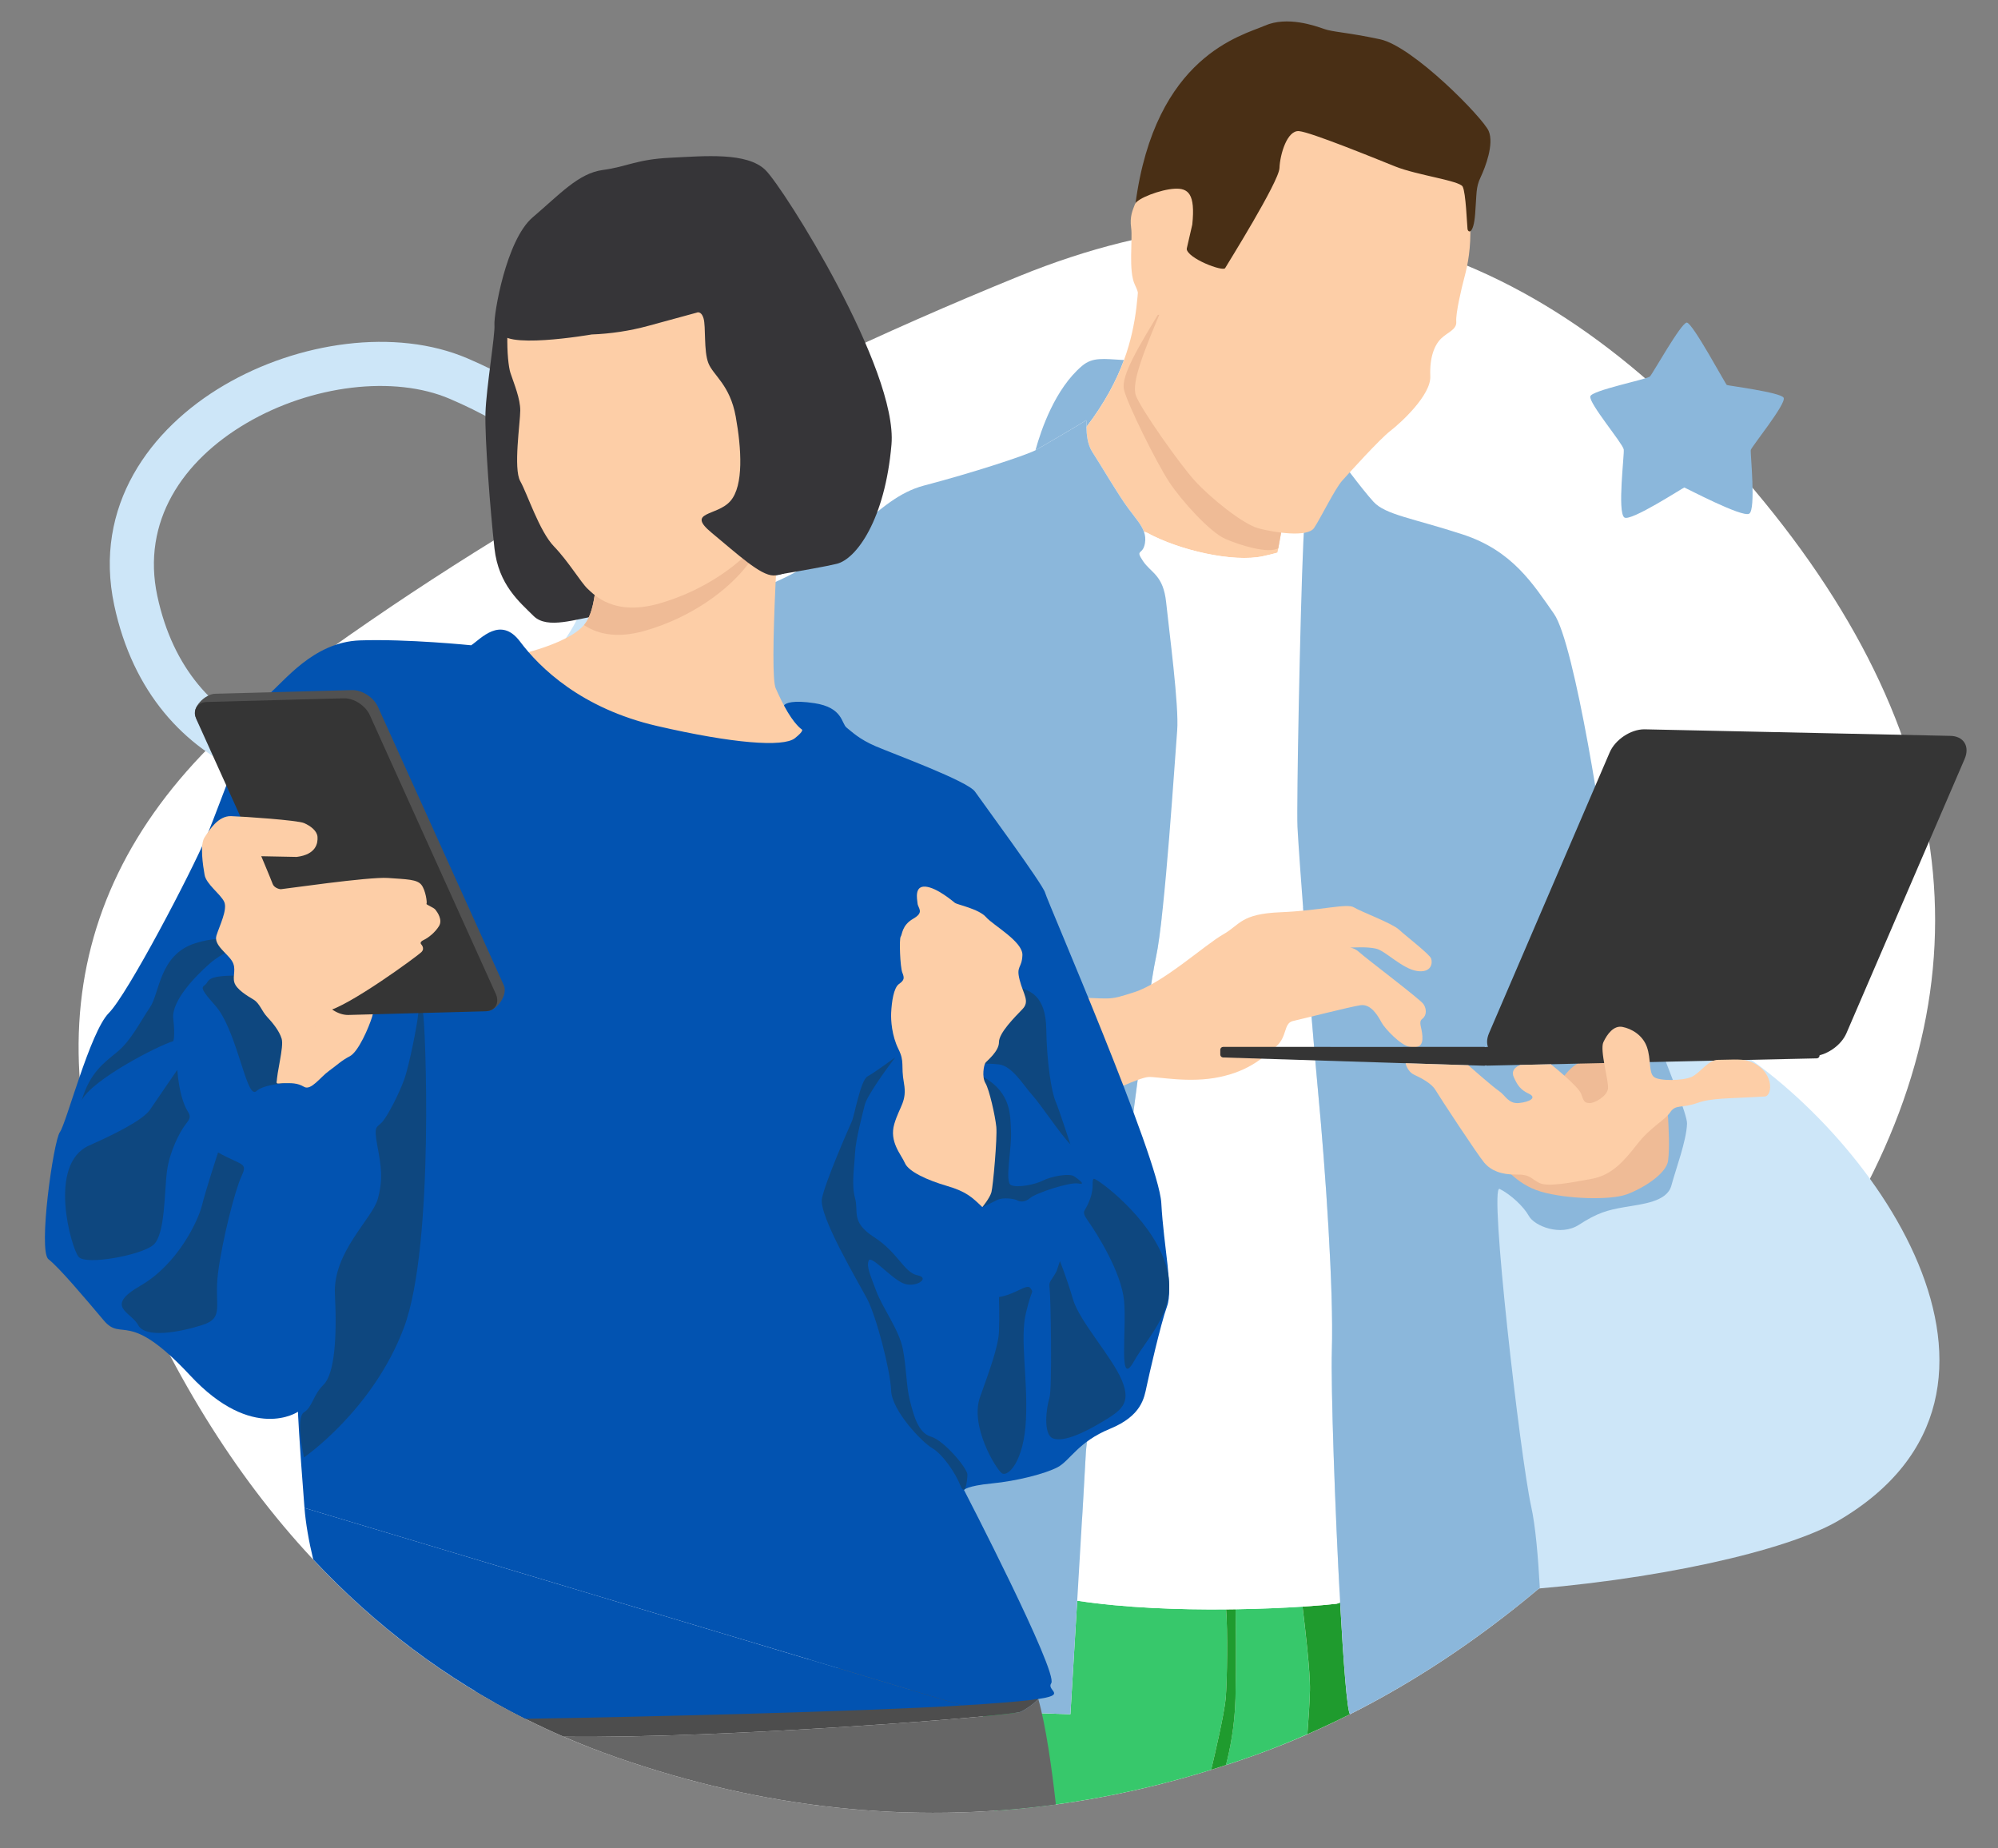 <svg width="692" height="640" viewBox="0 0 692 640" fill="none" xmlns="http://www.w3.org/2000/svg">
<rect x="0" y="0" width="692" height="640" fill="#808080" stroke="none"/>
<g clip-path="url(#clip0_498_1546)">
<path d="M213.4 608.53C139.13 582.59 83.36 527.39 46.09 442.95C8.82 358.5 26.76 289.23 99.93 235.14C173.09 181.05 257.44 134.55 352.97 95.64C448.5 56.73 533.4 81.43 607.66 169.74C681.93 258.05 690.07 346.5 632.09 435.09C574.11 523.68 508.4 581.22 434.96 607.71C361.52 634.2 287.67 634.48 213.4 608.54V608.53Z" fill="white"/>
<path d="M385.81 532.66C307.97 490.94 315.15 387.28 347.77 349.56C408.47 279.27 541.76 328.9 594.79 359.41C647.82 389.93 713.4 481.66 636.7 526.62C601.21 547.46 452.91 568.42 385.81 532.66Z" fill="#CDE6F8"/>
<path fill-rule="evenodd" clip-rule="evenodd" d="M161.9 124.1C185.74 134.35 201.87 147.06 211.17 161.32C220.59 175.73 222.63 191.23 219.19 205.91C212.44 234.7 185.06 259.34 153.77 269.84C132.26 277.04 107.19 277.39 85.62 268.17C63.75 258.82 46.02 239.8 39.57 209.62C32.24 175.32 51.9 148.47 77.69 133.36C103.22 118.38 136.96 113.42 161.89 124.1H161.9ZM54.49 206.38C59.91 231.74 74.33 246.73 91.66 254.14C109.29 261.68 130.46 261.57 148.99 255.36C176.88 246 199.18 224.61 204.36 202.47C206.88 191.69 205.45 180.49 198.4 169.68C191.24 158.7 177.93 147.61 155.84 138.14C136.48 129.84 107.89 133.32 85.38 146.53C63.12 159.58 49 180.67 54.49 206.39V206.38Z" fill="#CDE6F8"/>
<path d="M451.12 556.38C444.76 556.79 436.78 557.15 427.94 557.29C428.02 562.23 428.2 575.76 427.9 588.09C427.66 598.03 425.85 606.48 424.6 611.24C428.05 610.11 431.51 608.94 434.96 607.7C440.96 605.54 446.91 603.14 452.8 600.56C453.17 595.74 453.59 589.61 453.69 585.36C453.83 579.23 451.99 563.43 451.12 556.38Z" fill="#37C86B"/>
<path d="M424.66 557.33C408.3 557.48 389.52 556.82 373.09 554.33C371.86 574.84 370.73 593.64 370.73 593.64L340.19 592.61L344.42 627.06C369.49 625.36 394.51 620.63 419.48 612.89C420.84 607.18 424.08 593.28 424.52 588.1C425.05 581.96 425.24 564.57 424.66 557.34V557.33Z" fill="#37C86B"/>
<path d="M427.94 557.29C426.86 557.31 425.76 557.32 424.66 557.33C425.24 564.56 425.04 581.95 424.52 588.09C424.08 593.27 420.84 607.18 419.48 612.88C421.19 612.35 422.9 611.8 424.61 611.24C425.86 606.48 427.67 598.03 427.91 588.09C428.21 575.76 428.03 562.24 427.95 557.29H427.94Z" fill="#1F9B2E"/>
<path d="M462.92 555.38C460.36 555.68 456.27 556.05 451.13 556.38C452 563.43 453.85 579.23 453.7 585.36C453.6 589.61 453.18 595.74 452.81 600.56C457.76 598.39 462.68 596.09 467.56 593.63C466.57 592.42 465.29 575.86 464.14 554.95C463.61 555.19 463.18 555.35 462.91 555.38H462.92Z" fill="#1F9B2E"/>
<path d="M376.09 145.55C376.31 145.33 376.25 146.31 376.28 147.86C382.64 139.52 386.68 131.79 389.29 124.68C382.09 124.27 378.44 123.59 374.75 126.72C365.48 134.59 360.63 148.63 358.63 155.92C358.78 155.84 358.92 155.77 359.02 155.71C359.02 155.71 375.54 146.11 376.1 145.55H376.09Z" fill="#8BB7DB"/>
<path d="M378.35 156.56C381.31 161.08 387.1 171.1 390.77 176.04C393.24 179.37 395.32 181.67 396.21 184.16C396.55 184.2 396.88 184.29 397.21 184.47C408.3 190.57 427.11 194.89 437.51 192.61C439.38 192.2 440.99 191.8 442.4 191.41C443.32 187.59 443.66 182.3 445.6 178.31C448.99 171.35 394.78 91.91 394.78 91.91C394.06 100.62 394.1 111.59 389.29 124.69C386.68 131.8 382.64 139.53 376.28 147.87C376.32 150.21 376.57 153.85 378.35 156.57V156.56Z" fill="#FDCEA7"/>
<path d="M397.21 184.47C396.89 184.29 396.55 184.21 396.21 184.16C396.64 185.37 396.79 186.61 396.56 188.04C395.85 192.42 393.03 190.02 395.85 194.25C398.67 198.49 402.91 199.05 403.9 208.65C404.89 218.25 408.42 244.65 407.71 252.98C407 261.31 403.47 317.36 400.37 331.47C397.27 345.58 387.81 422.53 387.81 422.53C387.81 422.53 376.24 498.27 376.1 502.72C376.02 505.09 374.5 530.84 373.09 554.33C389.52 556.82 408.3 557.47 424.66 557.33C425.77 557.32 426.86 557.31 427.94 557.29C436.78 557.15 444.76 556.79 451.12 556.38C456.27 556.05 460.35 555.68 462.91 555.38C463.18 555.35 463.61 555.19 464.14 554.95C462.37 522.76 460.9 480.26 461.28 467.58C461.91 446.65 459.14 406.06 456.51 378.12C453.87 350.18 449.73 294.62 449.36 286.34C449.01 278.63 450.29 212.27 451.38 187.91C451.16 187.98 450.94 188.07 450.75 188.19C449.79 188.8 447.45 190 442.4 191.39C440.99 191.78 439.38 192.18 437.51 192.59C427.12 194.87 408.31 190.55 397.21 184.45V184.47Z" fill="white"/>
<path d="M578.87 410.58C580.38 404.93 584.08 395.16 584.3 389.13C584.52 383.1 559.67 329.26 557.79 309.68C555.91 290.1 545.37 222.72 538.21 212.55C531.06 202.39 523.9 190.71 506.59 185.07C489.28 179.43 479.86 178.29 475.72 173.78C471.58 169.26 463.3 157.97 463.3 157.97L451.63 183.19C451.55 184.5 451.47 186.1 451.39 187.92C450.3 212.28 449.02 278.64 449.37 286.35C449.75 294.63 453.89 350.19 456.52 378.13C459.16 406.07 461.92 446.66 461.29 467.59C460.91 480.27 462.37 522.76 464.15 554.96C465.3 575.87 466.58 592.43 467.57 593.64C490.27 582.2 512.19 567.61 533.31 549.85C532.72 539.18 531.82 528.43 530.31 521.65C526.55 504.71 515.63 409.84 519.39 411.72C523.15 413.6 527.67 417.74 529.55 421.13C531.43 424.52 540.47 428.28 546.87 424.14C553.27 420 556.66 419.06 562.68 418.02C568.7 416.98 577.36 416.23 578.87 410.58Z" fill="#8BB7DB"/>
<path d="M373.09 554.34C374.49 530.85 376.02 505.1 376.1 502.73C376.25 498.28 387.81 422.54 387.81 422.54C387.81 422.54 397.27 345.6 400.37 331.48C403.47 317.36 407.01 261.32 407.71 252.99C408.42 244.66 404.89 218.26 403.9 208.66C402.91 199.06 398.68 198.5 395.85 194.26C393.03 190.02 395.85 192.42 396.56 188.05C396.79 186.62 396.64 185.37 396.21 184.17C395.33 181.68 393.24 179.38 390.77 176.05C387.1 171.11 381.31 161.09 378.35 156.57C376.56 153.85 376.32 150.21 376.28 147.87C376.25 146.32 376.32 145.34 376.09 145.56C375.53 146.12 359.01 155.72 359.01 155.72C358.9 155.78 358.77 155.86 358.62 155.93C354.77 157.88 336.63 163.79 320.05 168.14C302.83 172.66 294.79 191.08 264.86 203.12L280.83 590.6L340.19 592.61L370.73 593.64C370.73 593.64 371.87 574.85 373.09 554.33V554.34Z" fill="#8BB7DB"/>
<path d="M367.67 345.27C386.12 345.65 382.92 346.78 392.89 343.58C402.86 340.38 417.55 327.02 423.57 323.63C429.59 320.24 429.59 316.48 443.52 315.91C457.45 315.34 466.48 312.71 468.93 314.22C471.38 315.73 482.11 319.68 484.55 321.94C486.99 324.2 495.09 330.41 495.66 331.92C496.23 333.43 495.85 337 490.77 336.25C485.69 335.5 479.85 329.29 476.65 328.53C473.45 327.77 468.74 328.15 467.61 328.15C466.48 328.15 468.74 327.82 470.81 329.77C472.88 331.72 491.89 346.03 493.02 347.72C494.15 349.41 494.15 351.64 492.64 352.79C491.13 353.94 492.45 355.63 492.64 358.83C492.83 362.03 491.51 363.04 488.31 362.54C485.11 362.04 479.65 356.2 478.52 354.13C477.39 352.06 474.94 347.54 471.18 348.11C467.42 348.68 451.23 352.82 447.84 353.57C444.45 354.32 445.96 359.1 441.82 362.55C437.68 366 432.97 370.73 422.43 372.97C411.89 375.21 400.97 372.79 397.77 372.97C394.57 373.15 382.9 378.79 382.9 378.79L367.65 345.28L367.67 345.27Z" fill="#FDCEA7"/>
<path d="M556.66 366.16C543.11 366.02 542.73 373.5 539.15 374.82C535.57 376.14 514.11 397.97 517.13 400.42C520.15 402.87 524.66 410.02 533.69 412.66C542.72 415.3 557.78 415.67 563.43 413.6C569.08 411.53 577.17 406.45 577.74 401.93C578.31 397.41 577.93 390.82 577.74 387.25C577.55 383.68 575.48 373.15 567.76 369.1C560.04 365.05 556.65 366.17 556.65 366.17L556.66 366.16Z" fill="#EFBB96"/>
<path d="M423.63 362.53C448.48 362.58 505.82 362.53 514.06 362.53C514.61 362.53 515.06 362.98 515.06 363.53V368.06C515.06 368.62 514.59 369.08 514.03 369.06L423.61 366.2C423.07 366.18 422.64 365.74 422.64 365.2V363.54C422.64 362.99 423.08 362.54 423.63 362.54V362.53Z" fill="#353535"/>
<path d="M515.07 362.54L629.22 364.49C629.77 364.49 630.2 364.94 630.2 365.49V365.51C630.2 366.05 629.77 366.5 629.22 366.51L515.04 369.03C514.48 369.04 514.01 368.59 514.02 368.02L514.04 363.53C514.04 362.97 514.5 362.53 515.06 362.54H515.07Z" fill="#353535"/>
<path d="M627.54 365.79H520.81C516.1 365.79 513.82 362.21 515.72 357.79L557.51 260.56C559.41 256.14 564.78 252.56 569.49 252.56L675.35 254.83C680.06 254.83 682.34 258.41 680.44 262.83L639.51 357.79C637.61 362.21 632.24 365.79 627.53 365.79H627.54Z" fill="#353535"/>
<path d="M486.82 368.19L508.53 368.88C508.53 368.88 516.94 376.32 519.19 377.83C521.44 379.34 522.39 382.35 526.15 381.97C529.91 381.59 532.36 380.09 529.54 378.77C526.72 377.45 525.59 375.97 524.27 372.95C522.95 369.93 526.6 368.78 526.6 368.78L537.14 368.55C537.14 368.55 546.67 376.14 547.61 378.78C548.55 381.42 548.74 381.86 550.43 382.01C552.12 382.16 556.62 379.67 556.92 376.96C557.22 374.25 554.01 363.71 555.33 360.89C556.65 358.07 558.91 355.05 561.92 355.62C564.93 356.19 568.88 358.33 570.39 362.53C571.9 366.73 570.95 371.46 572.84 372.95C574.73 374.44 582.82 374.28 585.83 372.95C588.84 371.62 591.59 367.03 594.98 367.03C598.37 367.03 603.11 366.61 605.47 367.38C614.69 370.39 614.05 379.54 611.23 379.71C597.85 380.52 592.97 380.16 587.7 382.01C582.43 383.86 580.36 382.35 578.48 385.17C576.6 387.99 571.7 390.25 567 396.28C562.3 402.31 558.15 406.96 551.38 408.21C544.61 409.46 536.13 411.15 533.12 409.65C530.11 408.15 530.11 406.65 525.03 406.74C519.95 406.83 516.37 405.32 514.11 402.69C511.85 400.06 498.49 379.73 497.17 377.47C495.85 375.21 492.28 373.33 489.83 372.2C487.38 371.07 486.82 368.21 486.82 368.21V368.19Z" fill="#FDCEA7"/>
<path d="M403.15 105.54C394.03 120.43 388.27 130.12 389.27 134.84C390.27 139.56 400.54 160.26 404.95 166.93C409.36 173.6 419.14 184.31 424.31 186.58C429.25 188.75 439.21 191.9 442.74 189.85C443.44 186.23 443.92 181.77 445.61 178.3C448.14 173.1 418.57 127.51 403.41 104.74C403.25 105.25 403.16 105.54 403.16 105.54H403.15Z" fill="#EFBB96"/>
<path d="M402.77 106.02C395.99 122.11 391.76 132.56 393.45 137.08C395.14 141.6 408.41 160.52 413.78 166.44C419.15 172.36 430.42 181.49 435.87 182.96C441.32 184.43 452.88 186.21 455.14 182.82C457.4 179.43 462.34 169.27 464.88 166.44C467.42 163.61 477.87 152.04 481.54 149.22C485.21 146.4 495.66 136.8 495.38 130.3C495.1 123.8 496.79 119.57 499.05 117.31C501.31 115.05 504.6 114.2 504.37 111.38C504.14 108.56 506.11 100.09 507.24 95.85C508.37 91.61 509.5 85.96 509.22 77.77C508.94 69.58 510.44 61.96 509.26 58.86C508.08 55.76 492.84 39.1 480.42 38.25C468 37.4 453.03 27.8 444.56 34.01C436.09 40.22 421.12 56.6 414.07 67.05C407.02 77.5 402.78 106.01 402.78 106.01L402.77 106.02Z" fill="#FDCEA7"/>
<path d="M410.97 86.08C411.16 89.48 423.57 94.16 424.32 92.85C425.07 91.54 442.96 62.92 443.14 58.21C443.32 53.5 445.78 45.03 449.92 45.41C454.06 45.79 475.71 54.63 483.24 57.65C490.77 60.67 505.45 62.54 506.58 64.61C507.71 66.68 508.09 77.97 508.27 79.29C508.45 80.61 510.34 81.35 510.91 74.11C511.48 66.87 511.1 64.98 512.79 61.41C514.48 57.84 517.5 49.9 515.61 45.4C513.72 40.9 489.45 16.05 477.96 13.6C466.47 11.15 461.77 11.15 458.57 10.02C455.37 8.89 445.77 5.5 438.05 8.89C430.33 12.28 400.03 19.19 393.25 70.7C401.53 78.73 410.95 86.08 410.95 86.08H410.97Z" fill="#492F15"/>
<path d="M412.94 77.78C414.07 67.06 411.53 65.08 406.73 65.36C401.93 65.64 393.84 68.69 393.09 70.7C392.34 72.71 391.2 74.96 391.77 78.92C392.34 82.88 390.74 93.88 393.09 98.68C395.44 103.48 394.68 106.49 397.13 108C400.96 110.35 405.98 108 405.98 108L412.94 77.78Z" fill="#FDCEA7"/>
<path d="M206.82 213.31C199.76 214.16 189.6 218.11 184.8 213.31C180 208.51 172.66 202.58 171.25 189.87C169.84 177.16 167.86 151.75 168.14 143C168.42 134.25 171.53 115.89 171.25 112.51C170.97 109.13 175.2 83.15 184.52 75.24C193.84 67.33 200.33 59.99 208.8 58.86C217.27 57.73 220.38 55.19 232.24 54.62C244.1 54.05 258.68 52.64 265.08 58.86C271.48 65.08 311.01 127.95 308.76 153.97C306.51 179.99 296.62 193.54 289.84 195.24C283.06 196.94 254.55 201.45 254.55 201.45L206.83 213.31H206.82Z" fill="#363538"/>
<path d="M272.6 139.16C269.42 180.94 266.4 233.27 268.66 238.35C270.92 243.43 275.06 252.28 280.14 253.97C285.22 255.66 260.38 270.53 260.38 270.53H204.66L175.71 227.61C175.71 227.61 195.93 223.76 202.22 216.5C207.11 210.85 205.98 198.62 208.62 187.32L272.6 139.14V139.16Z" fill="#FDCEA7"/>
<path d="M208.61 187.34C205.98 198.59 207.09 210.78 202.26 216.45C206.08 219.01 212.65 221.5 223.39 218.43C239.2 213.91 252.19 204.5 259.15 195.28C263.19 189.93 267.1 165.13 267.88 142.71L208.61 187.34Z" fill="#EFBB96"/>
<path d="M178.87 99.24C174.57 108.27 175.48 125.22 176.8 129.17C178.12 133.12 180.19 138.02 180.19 142.16C180.19 146.3 177.74 162.3 180.19 166.63C182.64 170.96 186.78 183.95 191.86 189.22C196.94 194.49 201.27 201.83 203.53 203.9C205.79 205.97 212.57 213.5 228.38 208.98C244.19 204.46 257.18 195.05 264.14 185.83C271.1 176.61 277.69 109.59 268.47 96.61C259.25 83.63 223.11 72.14 210.12 74.4C197.13 76.66 183.16 90.23 178.87 99.25V99.24Z" fill="#FDCEA7"/>
<path d="M204.82 115.83C211.5 115.59 218.13 114.59 224.58 112.83L241.27 108.28C241.27 108.28 242.82 107.43 243.67 110.26C244.52 113.09 243.67 121.55 245.36 125.79C247.05 130.03 252.84 133.27 254.82 144.28C256.8 155.29 257.64 168.14 252.98 173.5C248.32 178.86 237.45 177.03 246.49 184.51C255.53 191.99 263.36 199.28 267.88 199.28C272.4 199.28 277.55 195.53 281.51 189.88C285.47 184.23 291.18 131.57 282.43 108.7C273.68 85.83 276.71 71.71 251.87 71.01C227.03 70.31 203.87 70.45 195.26 75.39C186.65 80.33 178.74 91.48 176.77 96.43C174.8 101.38 173.67 112.49 173.43 114.31C172.49 121.46 204.84 115.84 204.84 115.84L204.82 115.83Z" fill="#363538"/>
<path d="M265.08 586.96C265.08 586.96 332.66 583.2 333.79 585.83C334.92 588.47 353.98 577.64 359.61 588.37C358.95 586.06 358.25 584.09 357.51 582.63C351.5 570.61 187.58 582.48 164.4 585.54C166.62 586.88 168.86 588.18 171.11 589.46C200.04 584.92 265.07 586.96 265.07 586.96H265.08Z" fill="#666666"/>
<path d="M353.53 592.8C350.78 594.17 251.34 602.15 195.21 601.41C201.15 603.98 207.21 606.37 213.4 608.53C264.36 626.33 315.13 631.78 365.7 624.9C364.32 612.6 362.25 597.63 359.61 588.38C359.61 588.38 357.3 590.92 353.54 592.8H353.53Z" fill="#666666"/>
<path d="M359.6 588.37C353.97 577.64 334.91 588.46 333.78 585.83C332.65 583.19 265.07 586.96 265.07 586.96C265.07 586.96 200.04 584.92 171.11 589.46C178.89 593.84 186.92 597.82 195.2 601.41C251.33 602.15 350.78 594.17 353.52 592.8C357.28 590.92 359.59 588.38 359.59 588.38L359.6 588.37Z" fill="#4D4D4D"/>
<path d="M105.46 522.21C103.48 497.08 103.2 488.89 103.2 488.89C103.2 488.89 87.53 499.61 65.86 476.32C44.19 453.03 42.38 464.89 35.94 457.26C29.5 449.63 20.47 438.91 16.8 436.08C13.13 433.25 18.49 395.14 20.75 392.03C23.01 388.92 31.2 357.3 37.69 350.81C44.18 344.32 66.21 302.25 71.57 289.54C76.93 276.83 87.88 244.37 93.02 240.4C98.16 236.43 108.27 222.34 124.65 221.77C141.03 221.2 163.19 223.46 163.19 223.46C166.44 221.34 173.35 213.15 180.13 222.19C186.91 231.23 201.31 245.34 227.57 251.41C253.83 257.48 271.27 258.81 275.29 255.65C278.61 253.04 277.74 252.61 277.74 252.61C277.74 252.61 275.17 251.11 271.54 244.32C272 243.41 274.77 242.4 282.07 243.51C292.01 245.02 291.39 250.57 293.22 251.98C295.05 253.39 297.46 255.93 303.38 258.47C309.3 261.01 335.14 270.47 337.69 274.14C340.24 277.81 361.27 306.33 361.97 309.15C362.67 311.97 401.36 401.06 402.21 416.59C403.06 432.12 406.45 446.16 404.19 452.41C401.93 458.66 397.98 476.16 397.13 480.12C396.28 484.08 395.44 490.28 384.42 494.8C373.4 499.32 370.58 505.81 366.35 508.07C362.12 510.33 352.23 512.87 343.48 513.72C334.73 514.57 333.88 515.98 333.88 515.98C333.88 515.98 366.63 579.23 364.09 582.9C361.55 586.57 378.21 587.84 333.31 590.59" fill="#0253B1"/>
<path d="M61.41 370.49C61.97 378.02 63.67 382.73 64.99 384.8C66.31 386.87 65.74 387.44 64.05 389.69C62.36 391.94 58.78 398.54 57.84 405.5C56.9 412.46 57.28 427.52 53.13 431.1C48.98 434.68 29.74 438.25 27.22 435.24C24.7 432.23 16.34 403.13 30.88 396.69C45.42 390.25 50.5 386.48 52 384.23C53.5 381.98 61.41 370.49 61.41 370.49Z" fill="#0E477F"/>
<path d="M75.53 399.1C84 403.81 85.88 402.49 83.62 407.38C81.36 412.27 77.03 429.22 75.53 440.7C74.03 452.18 77.98 456.35 69.98 458.88C61.98 461.41 50.31 463.5 47.86 458.88C45.41 454.26 35.93 452.56 48.67 445.22C61.41 437.88 68.56 423.01 69.97 417.36C71.38 411.71 75.52 399.1 75.52 399.1H75.53Z" fill="#0E477F"/>
<path d="M139.9 374.07C138.18 378.82 134.25 386.49 132.37 388.56C130.49 390.63 129.36 389.58 130.68 396.7C132 403.82 132.75 408.14 130.87 415.11C128.99 422.08 115.25 433.56 116 448.24C116.75 462.92 115.9 475.72 112.09 479.49C108.28 483.26 108.28 487.21 105.27 489.09C102.26 490.97 105.27 504.71 105.27 504.71C105.27 504.71 129.18 488.33 139.91 459.72C150.64 431.11 147.26 352.55 146.5 350.79C145.74 349.03 144.99 348.85 144.8 351.48C144.61 354.11 141.87 368.64 139.91 374.07H139.9Z" fill="#0E477F"/>
<path d="M60 360.56C54.64 362.11 31.92 373.89 28.31 380.99C31.2 371.43 35.86 368.18 40.66 364.23C45.46 360.28 48.57 353.78 51.95 348.84C55.33 343.9 55.15 330.63 67.53 326.68C79.91 322.73 82.31 328.09 82.31 328.09C82.31 328.09 77.23 329.64 72.57 333.74C67.91 337.84 59.3 346.55 60.01 352.78C60.72 359.01 60.01 360.56 60.01 360.56H60Z" fill="#0E477F"/>
<path d="M82.49 337.81C76.09 337.93 72.89 338.12 71.76 340.19C70.63 342.26 67.81 340.7 74.58 348.26C81.35 355.82 84.84 376.87 87.76 378.03C89.41 378.68 87.6 376.24 98.4 375.11L102.64 362.05L91.13 339.6L82.49 337.81Z" fill="#0E477F"/>
<path d="M310.07 366.16C306.87 370.3 300.28 379.52 299.53 382.54C298.78 385.56 296.33 394.78 296.14 399.29C295.95 403.8 294.82 410.21 296.14 414.91C297.46 419.61 294.57 423.19 302.79 428.46C311.01 433.73 313.08 440.7 317.79 441.64C322.5 442.58 316.85 446.35 312.52 444.28C308.19 442.21 301.6 434.49 300.85 436.56C300.1 438.63 301.23 441.08 303.49 447.1C305.75 453.12 311.4 460.46 312.71 467.24C314.02 474.02 313.84 480.04 315.16 485.12C316.48 490.2 317.98 496.23 322.5 497.54C327.02 498.85 335.06 508.55 335.06 510.62C335.06 512.69 334.31 518.71 332.61 514.38C330.91 510.05 326.45 503.56 322.87 501.49C319.29 499.42 308.89 488.5 308.64 481.54C308.39 474.58 303.49 455.75 300.29 449.73C297.09 443.71 283.54 420.93 284.67 415.09C285.8 409.25 294.08 390.43 295.02 388.36C295.96 386.29 298.03 374.05 300.48 372.74C302.93 371.43 310.08 366.15 310.08 366.15L310.07 366.16Z" fill="#0E477F"/>
<path d="M346 449.17C351.86 448.23 355.81 444.26 356.94 446.15C358.07 448.04 357.5 445.59 355.34 454.63C353.18 463.67 356 476.84 355.34 491.52C354.68 506.2 349.03 511.66 346.96 510.16C344.89 508.66 335.85 493.78 339.43 483.81C343.01 473.84 345.79 466.12 346 461.03C346.21 455.94 346 449.17 346 449.17Z" fill="#0E477F"/>
<path d="M378.43 410.15C378.49 413.38 377.28 416.42 375.63 419.19C375.22 419.88 375.37 420.75 376.71 422.63C379.91 427.15 388.38 440.51 389.32 450.49C390.26 460.47 387.25 481.18 392.71 471.48C398.17 461.78 408.9 452.75 403.44 436.94C397.98 421.13 380.05 408.21 378.92 408.21C378.52 408.21 378.41 409.05 378.43 410.15Z" fill="#0E477F"/>
<path d="M365.98 440.14C364.1 443.72 363.16 443.52 363.53 446.16C363.9 448.8 364.5 480.99 363.45 484.19C362.4 487.39 361.19 496.8 364.71 498.12C368.23 499.44 375.01 496.43 381.6 492.47C388.19 488.51 391.95 486.18 388.56 478.03C385.17 469.88 373.88 457.65 371.62 449.93C369.36 442.21 367.1 436.75 367.1 436.75L365.97 440.14H365.98Z" fill="#0E477F"/>
<path d="M340.65 372.95C350.4 378.67 349.88 386.21 350.16 391.95C350.44 397.69 347.9 409.36 350.16 410.4C352.42 411.44 358.54 410.21 361.27 408.8C364 407.39 370.4 406.16 372.09 407.39C373.78 408.62 376.33 410.4 373.41 409.84C370.49 409.28 358.82 413.13 356.85 414.83C354.88 416.53 353.09 416.15 352.33 415.68C351.57 415.21 347.44 414.46 345.27 415.59C343.1 416.72 340.23 418.04 340.23 418.04C340.23 418.04 343.76 407.59 344.32 400.82C344.88 394.05 340.64 372.97 340.64 372.97L340.65 372.95Z" fill="#0E477F"/>
<path d="M370.73 396.28C367.34 392.89 360.34 382.3 357.49 379.2C354.64 376.1 350.69 369.18 346 368.61C341.31 368.04 337.74 368.61 337.74 368.61C337.74 368.61 348.99 340.94 352.66 341.93C356.33 342.92 362.19 344.47 362.37 356.33C362.55 368.19 364.24 378.21 365.51 381.18C366.78 384.15 370.73 396.29 370.73 396.29V396.28Z" fill="#0E477F"/>
<path d="M333.32 590.6L105.46 522.2C105.88 527.55 106.95 533.67 108.48 540.03C130.04 563.07 154.53 581.46 181.96 595.21C221.56 594.61 299.59 592.66 333.31 590.59L333.32 590.6Z" fill="#0253B1"/>
<path d="M128.89 348.14C128.89 348.14 130.02 348.42 128.89 352.09C127.76 355.76 124.14 364.23 121.15 365.78C118.16 367.33 116.89 368.74 113.93 370.86C110.97 372.98 107.72 377.78 105.32 376.37C102.92 374.96 100.94 375.1 98.4 375.1C95.86 375.1 94.96 376.14 96.89 372.35C98.82 368.56 111.24 341.83 111.24 341.83L128.89 348.14Z" fill="#FDCEA7"/>
<path d="M168.61 350.17L123.5 348.64C120.03 348.73 116.01 346.13 114.52 342.84L67.75 248.31C66.26 245.01 71.03 240.34 74.5 240.25L121.92 238.98C125.39 238.89 129.41 241.49 130.9 244.78L174.5 341.23C175.99 344.53 172.07 350.07 168.6 350.17H168.61Z" fill="#515151"/>
<path d="M168.09 350.21L120.67 351.48C117.2 351.57 113.18 348.97 111.69 345.68L68.09 249.23C66.6 245.93 68.2 243.18 71.67 243.09L119.09 241.82C122.56 241.73 126.58 244.33 128.07 247.62L171.67 344.07C173.16 347.37 171.56 350.12 168.09 350.21Z" fill="#353535"/>
<path d="M95.86 375.1C95.72 371.71 98.4 362.54 97.55 359.71C96.7 356.88 94.3 354.06 92.47 352.09C90.64 350.12 89.93 347.43 87.81 346.16C85.69 344.89 81.88 342.63 81.17 340.23C80.46 337.83 82.02 335.43 80.32 332.75C78.62 330.07 73.97 327.24 74.96 324C75.95 320.76 78.91 314.96 77.64 312.28C76.37 309.6 71.43 306.21 70.86 302.96C70.29 299.71 69.17 292.51 70.86 289.97C72.55 287.43 75.52 282.49 80.04 282.63C84.56 282.77 103.05 284.04 105.31 285.03C107.57 286.02 109.83 287.71 109.97 289.83C110.11 291.95 109.55 295.9 102.77 296.75L90.49 296.51C90.49 296.51 93.81 304.4 94.44 306.11C94.93 307.42 96.64 307.93 97.3 307.93C97.96 307.93 127.76 303.57 134.35 304.04C140.94 304.51 144.42 304.51 145.93 306.39C147.44 308.27 148 312.7 147.72 312.98C147.44 313.26 150.17 314.2 150.83 315.05C151.49 315.9 153.37 318.53 152.05 320.7C150.73 322.87 148.38 324.75 146.78 325.5C145.18 326.25 145.84 326.82 145.74 326.82C145.64 326.82 147.34 328.23 146.02 329.64C144.7 331.05 120.33 348.84 113.08 350.16" fill="#FDCEA7"/>
<path d="M340.23 418.02C336.7 414.63 334.72 412.66 327.95 410.68C321.18 408.7 314.68 405.74 313.41 402.77C312.14 399.8 307.9 395.43 309.74 389.22C311.58 383.01 314.21 381.46 313.08 375.1C311.95 368.74 313.41 367.81 311.15 363.25C308.89 358.69 308.52 353.33 308.65 350.72C308.84 346.96 309.5 342.06 311.38 340.74C313.26 339.42 313.26 338.67 312.51 336.79C311.76 334.91 311.38 325.12 311.95 324.37C312.52 323.62 312.33 320.42 316.28 318.16C320.23 315.9 317.97 314.58 317.79 312.89C317.61 311.2 316.66 306.68 320.61 307.05C324.56 307.42 330.04 312.13 330.78 312.7C331.52 313.27 339.05 314.77 341.5 317.59C343.95 320.41 354.3 326.06 354.11 330.77C353.92 335.48 351.85 334.35 353.17 339.43C354.49 344.51 356.75 346.73 354.11 349.48C351.47 352.23 345.97 357.69 345.99 360.89C346.01 364.09 341.87 367.29 341.31 368.04C340.75 368.79 339.99 372.93 341.31 375.1C342.63 377.27 344.7 386.49 345.07 390.25C345.44 394.01 343.94 410.77 343.38 412.84C342.82 414.91 340.23 418.02 340.23 418.02Z" fill="#FDCEA7"/>
<path d="M550.8 137.26C551.24 135.19 570.45 131.36 571.44 130.38C572.43 129.4 582.25 111.71 584.22 111.71C586.19 111.71 597.65 133.11 598.09 133.33C598.53 133.55 616.54 135.84 617.74 137.7C618.94 139.56 606.6 154.73 606.38 155.83C606.16 156.92 608.24 176.43 605.83 177.89C603.43 179.34 583.66 168.83 583.34 168.83C583.02 168.83 564.71 180.77 562.59 179.2C560.08 177.34 562.67 157.11 562.37 155.62C561.93 153.44 550.29 139.68 550.8 137.28V137.26Z" fill="#8BB7DB"/>
</g>
<defs>
<clipPath id="clip0_498_1546">
<rect width="692" height="640" fill="white"/>
</clipPath>
</defs>
</svg>
